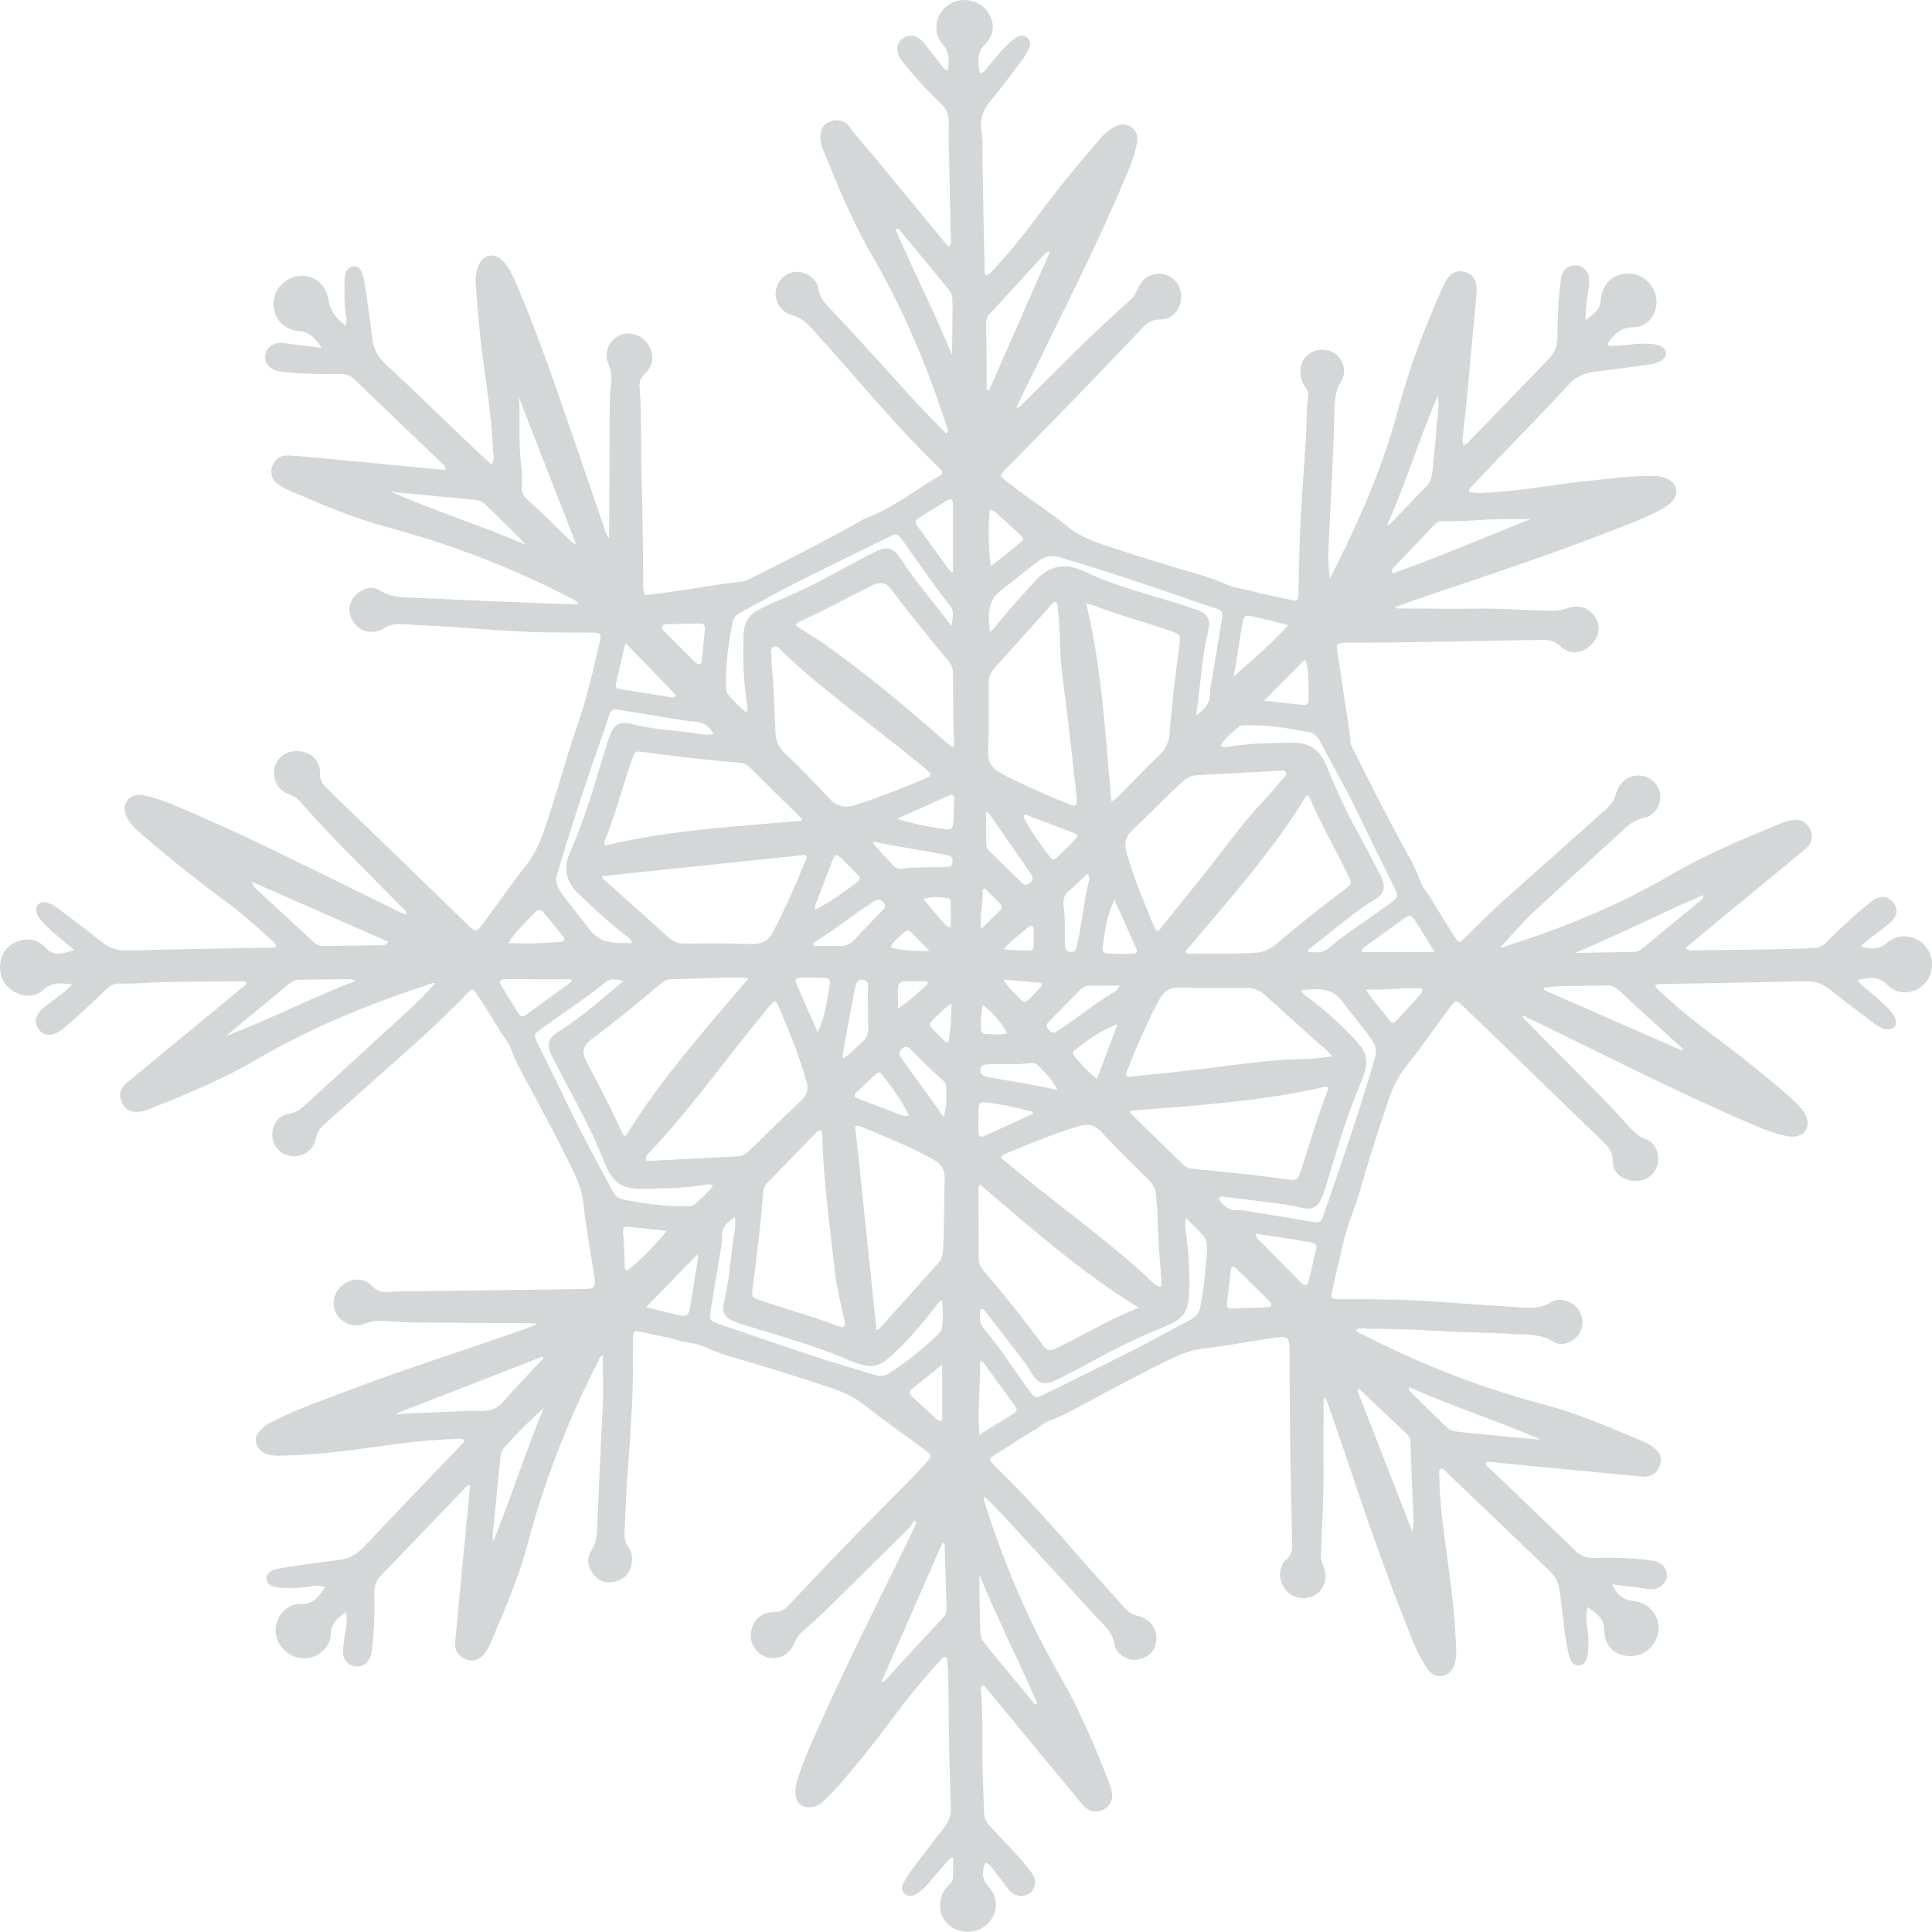 <?xml version="1.0" encoding="UTF-8"?> <svg xmlns="http://www.w3.org/2000/svg" width="50" height="50" viewBox="0 0 50 50" fill="none"><g opacity="0.2"><path d="M8.943 8.418C8.987 8.309 8.962 8.221 8.949 8.135C8.908 7.842 8.91 7.547 8.916 7.253C8.918 7.192 8.927 7.128 8.945 7.07C8.976 6.969 9.041 6.895 9.154 6.891C9.255 6.886 9.323 6.949 9.358 7.036C9.392 7.117 9.418 7.205 9.431 7.292C9.502 7.777 9.578 8.262 9.632 8.749C9.663 9.03 9.778 9.238 9.989 9.433C10.749 10.136 11.488 10.861 12.235 11.575C12.389 11.723 12.549 11.863 12.718 12.018C12.804 11.907 12.769 11.799 12.764 11.701C12.726 10.844 12.594 9.998 12.481 9.15C12.401 8.548 12.357 7.944 12.31 7.339C12.299 7.187 12.321 7.034 12.376 6.892C12.498 6.574 12.805 6.515 13.03 6.77C13.19 6.952 13.294 7.172 13.386 7.395C13.734 8.226 14.053 9.069 14.35 9.92C14.783 11.158 15.204 12.4 15.63 13.639C15.659 13.722 15.674 13.812 15.765 13.931C15.765 13.811 15.765 13.736 15.765 13.662C15.769 12.636 15.774 11.61 15.779 10.585C15.78 10.38 15.785 10.175 15.811 9.971C15.835 9.785 15.826 9.605 15.747 9.422C15.624 9.139 15.752 8.825 16.011 8.692C16.263 8.563 16.565 8.641 16.75 8.882C16.939 9.127 16.929 9.445 16.702 9.657C16.593 9.759 16.541 9.857 16.552 10.004C16.617 10.85 16.577 11.698 16.607 12.545C16.638 13.41 16.635 14.275 16.647 15.14C16.647 15.167 16.647 15.194 16.648 15.22C16.662 15.39 16.674 15.408 16.842 15.387C17.196 15.343 17.549 15.293 17.901 15.238C18.323 15.173 18.744 15.094 19.17 15.056C19.272 15.047 19.358 15.005 19.446 14.961C20.411 14.478 21.373 13.989 22.314 13.46C22.36 13.434 22.407 13.408 22.458 13.389C23.134 13.137 23.686 12.671 24.306 12.323C24.401 12.27 24.416 12.214 24.334 12.139C24.308 12.114 24.284 12.088 24.258 12.063C23.301 11.138 22.448 10.117 21.567 9.123C21.383 8.917 21.196 8.713 21.014 8.505C20.871 8.343 20.719 8.214 20.495 8.154C20.203 8.075 20.034 7.782 20.079 7.516C20.122 7.258 20.338 7.052 20.582 7.035C20.851 7.017 21.135 7.201 21.178 7.473C21.211 7.687 21.328 7.823 21.463 7.966C22.188 8.73 22.891 9.514 23.596 10.294C23.882 10.61 24.186 10.909 24.483 11.217C24.572 11.139 24.516 11.082 24.499 11.032C24.003 9.5 23.388 8.022 22.575 6.626C22.063 5.746 21.677 4.803 21.296 3.86C21.259 3.769 21.234 3.674 21.229 3.574C21.22 3.359 21.303 3.216 21.479 3.146C21.666 3.073 21.86 3.114 21.983 3.28C22.205 3.583 22.462 3.856 22.699 4.146C23.28 4.857 23.867 5.564 24.451 6.273C24.484 6.313 24.51 6.361 24.573 6.372C24.631 6.287 24.607 6.195 24.605 6.111C24.592 5.398 24.574 4.684 24.56 3.971C24.555 3.712 24.544 3.453 24.555 3.195C24.564 2.983 24.501 2.824 24.345 2.676C24.002 2.351 23.68 2.003 23.388 1.63C23.378 1.616 23.365 1.603 23.354 1.589C23.175 1.365 23.177 1.14 23.358 1.001C23.54 0.861 23.753 0.909 23.934 1.136C24.079 1.318 24.215 1.505 24.359 1.687C24.401 1.74 24.429 1.814 24.533 1.818C24.559 1.58 24.586 1.365 24.4 1.151C24.13 0.84 24.194 0.41 24.51 0.153C24.795 -0.08 25.257 -0.042 25.505 0.236C25.745 0.505 25.769 0.871 25.506 1.131C25.264 1.369 25.32 1.619 25.352 1.884C25.451 1.904 25.476 1.836 25.515 1.792C25.702 1.576 25.87 1.345 26.08 1.15C26.145 1.089 26.213 1.03 26.287 0.982C26.381 0.921 26.488 0.893 26.585 0.976C26.682 1.06 26.67 1.165 26.622 1.27C26.555 1.417 26.461 1.547 26.362 1.675C26.122 1.985 25.891 2.302 25.64 2.604C25.44 2.845 25.35 3.095 25.402 3.416C25.444 3.669 25.421 3.932 25.426 4.191C25.444 5.118 25.462 6.045 25.481 6.973C25.482 7.023 25.464 7.082 25.53 7.127C25.625 7.099 25.677 7.012 25.741 6.944C26.193 6.461 26.598 5.94 26.992 5.41C27.456 4.787 27.951 4.19 28.459 3.603C28.57 3.474 28.696 3.36 28.848 3.28C28.992 3.205 29.141 3.193 29.279 3.29C29.419 3.387 29.452 3.536 29.424 3.695C29.381 3.942 29.3 4.178 29.204 4.409C28.791 5.398 28.344 6.37 27.875 7.332C27.395 8.319 26.909 9.302 26.426 10.287C26.386 10.367 26.35 10.448 26.3 10.554C26.388 10.549 26.421 10.496 26.459 10.458C26.758 10.163 27.055 9.867 27.352 9.571C27.97 8.953 28.597 8.345 29.252 7.765C29.342 7.686 29.398 7.594 29.442 7.482C29.557 7.186 29.84 7.033 30.122 7.099C30.413 7.166 30.594 7.431 30.564 7.742C30.533 8.055 30.324 8.268 29.997 8.272C29.815 8.273 29.699 8.348 29.584 8.47C28.424 9.694 27.249 10.903 26.064 12.102C26.039 12.128 26.014 12.153 25.99 12.179C25.875 12.309 25.873 12.312 26.013 12.427C26.53 12.852 27.106 13.2 27.622 13.624C27.906 13.857 28.224 13.985 28.564 14.099C29.326 14.354 30.09 14.598 30.862 14.818C31.171 14.906 31.477 15.003 31.77 15.137C31.976 15.231 32.202 15.239 32.416 15.3C32.724 15.388 33.041 15.446 33.355 15.515C33.587 15.567 33.604 15.555 33.606 15.324C33.609 14.878 33.623 14.433 33.638 13.987C33.667 13.086 33.745 12.189 33.799 11.291C33.82 10.944 33.806 10.595 33.853 10.249C33.867 10.154 33.827 10.077 33.771 10.003C33.699 9.908 33.666 9.797 33.655 9.679C33.632 9.423 33.747 9.211 33.965 9.107C34.179 9.003 34.456 9.045 34.612 9.203C34.788 9.381 34.845 9.649 34.708 9.867C34.565 10.093 34.545 10.333 34.535 10.582C34.534 10.609 34.534 10.636 34.533 10.663C34.51 11.839 34.432 13.014 34.381 14.19C34.37 14.445 34.38 14.701 34.419 14.97C34.469 14.87 34.52 14.77 34.57 14.67C35.226 13.369 35.798 12.035 36.177 10.624C36.377 9.882 36.62 9.155 36.909 8.444C37.056 8.081 37.205 7.717 37.369 7.361C37.502 7.074 37.689 6.975 37.91 7.037C38.147 7.103 38.244 7.293 38.213 7.614C38.123 8.564 38.037 9.514 37.947 10.463C37.922 10.72 37.891 10.977 37.864 11.234C37.854 11.322 37.832 11.41 37.864 11.498C37.945 11.538 37.977 11.467 38.015 11.428C38.704 10.716 39.389 10.001 40.079 9.292C40.238 9.129 40.303 8.95 40.306 8.719C40.311 8.247 40.324 7.774 40.386 7.304C40.395 7.243 40.399 7.179 40.419 7.121C40.477 6.947 40.641 6.845 40.813 6.867C40.973 6.889 41.103 7.017 41.123 7.19C41.141 7.342 41.108 7.492 41.088 7.642C41.06 7.853 41.033 8.064 41.032 8.287C41.218 8.149 41.408 8.039 41.43 7.758C41.465 7.307 41.809 7.035 42.229 7.084C42.579 7.124 42.864 7.44 42.871 7.797C42.879 8.139 42.63 8.471 42.28 8.47C41.935 8.47 41.765 8.654 41.602 8.901C41.646 8.985 41.725 8.951 41.788 8.949C42.082 8.941 42.372 8.878 42.668 8.896C42.776 8.903 42.884 8.908 42.98 8.959C43.157 9.054 43.162 9.236 42.986 9.335C42.844 9.415 42.681 9.434 42.523 9.456C42.108 9.512 41.693 9.571 41.276 9.617C40.989 9.649 40.771 9.759 40.568 9.983C39.987 10.623 39.375 11.236 38.776 11.861C38.542 12.105 38.311 12.354 38.079 12.6C38.049 12.631 38.013 12.661 38.019 12.733C38.251 12.777 38.487 12.748 38.722 12.733C39.497 12.684 40.26 12.532 41.031 12.453C41.607 12.395 42.182 12.309 42.764 12.32C42.889 12.322 43.013 12.325 43.13 12.38C43.427 12.52 43.471 12.805 43.226 13.024C43.105 13.132 42.962 13.206 42.817 13.276C42.35 13.501 41.863 13.676 41.38 13.862C39.881 14.438 38.355 14.938 36.835 15.453C36.599 15.533 36.366 15.621 36.095 15.718C36.198 15.763 36.275 15.748 36.346 15.748C36.988 15.751 37.631 15.757 38.273 15.751C38.889 15.745 39.503 15.793 40.118 15.807C40.271 15.81 40.415 15.798 40.562 15.742C40.862 15.628 41.15 15.737 41.3 16C41.441 16.247 41.372 16.536 41.124 16.737C40.887 16.929 40.599 16.934 40.372 16.717C40.242 16.593 40.107 16.56 39.938 16.562C38.252 16.579 36.568 16.638 34.881 16.631C34.854 16.631 34.828 16.631 34.801 16.633C34.605 16.645 34.582 16.667 34.61 16.858C34.672 17.29 34.742 17.721 34.804 18.154C34.853 18.498 34.927 18.838 34.949 19.186C34.955 19.289 35.01 19.371 35.054 19.458C35.508 20.368 35.964 21.276 36.462 22.164C36.58 22.374 36.686 22.59 36.763 22.819C36.822 22.993 36.955 23.119 37.045 23.272C37.244 23.61 37.454 23.942 37.666 24.272C37.751 24.406 37.773 24.407 37.887 24.296C38.244 23.947 38.592 23.588 38.967 23.256C39.728 22.583 40.485 21.904 41.244 21.227C41.356 21.126 41.467 21.022 41.582 20.923C41.699 20.821 41.778 20.706 41.82 20.549C41.9 20.251 42.132 20.072 42.392 20.07C42.68 20.068 42.915 20.261 42.961 20.537C43.004 20.796 42.836 21.105 42.566 21.159C42.3 21.212 42.126 21.369 41.942 21.539C41.182 22.241 40.41 22.929 39.654 23.637C39.364 23.909 39.109 24.218 38.836 24.512C38.874 24.55 38.93 24.5 38.984 24.483C40.45 24.015 41.87 23.442 43.201 22.662C44.111 22.129 45.083 21.721 46.057 21.322C46.164 21.278 46.276 21.243 46.39 21.223C46.597 21.187 46.769 21.284 46.849 21.465C46.931 21.65 46.891 21.832 46.726 21.969C45.812 22.725 44.897 23.479 43.981 24.234C43.865 24.329 43.751 24.427 43.634 24.524C43.684 24.623 43.764 24.594 43.827 24.593C44.861 24.581 45.896 24.578 46.93 24.539C47.076 24.534 47.181 24.476 47.28 24.376C47.623 24.025 47.982 23.691 48.367 23.385C48.408 23.352 48.447 23.313 48.492 23.285C48.671 23.17 48.868 23.197 48.996 23.351C49.117 23.497 49.114 23.685 48.964 23.833C48.837 23.956 48.688 24.058 48.547 24.168C48.422 24.266 48.285 24.35 48.157 24.499C48.411 24.562 48.619 24.579 48.821 24.411C49.081 24.194 49.371 24.172 49.666 24.346C50.009 24.548 50.107 25.049 49.87 25.38C49.63 25.715 49.154 25.795 48.865 25.504C48.67 25.307 48.478 25.283 48.24 25.333C48.197 25.343 48.153 25.346 48.086 25.356C48.134 25.481 48.235 25.538 48.318 25.605C48.513 25.762 48.699 25.928 48.873 26.108C48.941 26.179 49.009 26.25 49.046 26.344C49.12 26.528 49.008 26.67 48.811 26.639C48.684 26.619 48.581 26.544 48.481 26.469C48.104 26.185 47.724 25.903 47.355 25.607C47.164 25.453 46.963 25.388 46.716 25.395C45.477 25.426 44.237 25.444 42.998 25.467C42.947 25.468 42.891 25.451 42.837 25.507C42.881 25.614 42.983 25.673 43.064 25.749C43.819 26.462 44.689 27.029 45.486 27.69C45.822 27.969 46.168 28.237 46.48 28.544C46.582 28.644 46.681 28.747 46.74 28.881C46.863 29.164 46.706 29.412 46.398 29.418C46.319 29.42 46.239 29.402 46.161 29.384C45.846 29.313 45.551 29.185 45.256 29.058C43.369 28.25 41.544 27.311 39.698 26.416C39.61 26.373 39.521 26.332 39.399 26.274C39.429 26.372 39.487 26.41 39.531 26.456C40.183 27.116 40.838 27.773 41.488 28.435C41.694 28.645 41.891 28.864 42.09 29.081C42.24 29.244 42.378 29.404 42.605 29.486C42.849 29.574 42.966 29.895 42.898 30.139C42.821 30.417 42.593 30.576 42.294 30.561C41.998 30.546 41.74 30.355 41.742 30.082C41.745 29.814 41.614 29.666 41.44 29.5C40.557 28.655 39.686 27.799 38.809 26.948C38.508 26.655 38.204 26.367 37.902 26.076C37.682 25.865 37.679 25.862 37.502 26.1C37.124 26.608 36.764 27.13 36.37 27.625C36.148 27.905 36.019 28.214 35.908 28.546C35.654 29.307 35.408 30.071 35.189 30.843C35.101 31.152 34.976 31.45 34.878 31.754C34.756 32.134 34.681 32.53 34.587 32.919C34.544 33.101 34.506 33.285 34.462 33.467C34.438 33.57 34.473 33.622 34.58 33.622C34.624 33.622 34.669 33.624 34.714 33.623C35.535 33.62 36.355 33.629 37.174 33.687C37.885 33.739 38.596 33.786 39.308 33.831C39.591 33.848 39.871 33.878 40.134 33.703C40.277 33.608 40.461 33.627 40.624 33.702C40.892 33.825 41.024 34.151 40.917 34.424C40.814 34.688 40.454 34.881 40.211 34.729C39.856 34.505 39.475 34.547 39.102 34.522C38.453 34.478 37.8 34.485 37.151 34.441C36.554 34.402 35.957 34.393 35.359 34.388C35.273 34.387 35.184 34.365 35.097 34.413C35.124 34.496 35.204 34.503 35.262 34.534C36.773 35.315 38.35 35.923 39.996 36.359C40.877 36.592 41.709 36.968 42.55 37.315C42.648 37.355 42.74 37.416 42.823 37.482C42.979 37.606 43.021 37.763 42.955 37.933C42.888 38.108 42.763 38.21 42.572 38.216C42.501 38.218 42.43 38.208 42.359 38.201C41.099 38.08 39.839 37.959 38.579 37.838C38.537 37.834 38.491 37.822 38.451 37.861C38.454 37.942 38.525 37.976 38.574 38.023C39.3 38.721 40.032 39.414 40.754 40.118C40.899 40.26 41.046 40.324 41.25 40.319C41.713 40.309 42.178 40.31 42.639 40.374C42.709 40.383 42.782 40.385 42.849 40.406C43.045 40.465 43.16 40.629 43.137 40.803C43.112 40.985 42.94 41.133 42.736 41.127C42.594 41.123 42.453 41.094 42.311 41.077C42.117 41.053 41.923 41.029 41.723 41.005C41.842 41.276 42.006 41.402 42.264 41.43C42.671 41.473 42.96 41.811 42.921 42.196C42.879 42.605 42.53 42.895 42.123 42.858C41.769 42.826 41.517 42.574 41.52 42.196C41.523 41.878 41.316 41.756 41.086 41.592C41.031 41.788 41.059 41.955 41.082 42.118C41.111 42.332 41.118 42.545 41.1 42.759C41.082 42.972 40.99 43.096 40.864 43.105C40.736 43.114 40.641 43.014 40.592 42.791C40.495 42.355 40.458 41.909 40.402 41.468C40.326 40.875 40.334 40.874 39.901 40.46C39.089 39.684 38.278 38.906 37.465 38.129C37.415 38.081 37.375 38.018 37.294 37.999C37.221 38.06 37.251 38.145 37.251 38.22C37.256 38.89 37.353 39.552 37.443 40.215C37.552 41.018 37.655 41.823 37.684 42.635C37.689 42.76 37.693 42.885 37.662 43.008C37.616 43.195 37.517 43.344 37.319 43.377C37.141 43.407 37.013 43.296 36.92 43.158C36.78 42.95 36.668 42.727 36.574 42.495C35.908 40.857 35.332 39.188 34.774 37.512C34.635 37.098 34.488 36.686 34.344 36.274C34.331 36.234 34.312 36.196 34.255 36.162C34.255 36.247 34.255 36.331 34.255 36.416C34.254 36.898 34.248 37.38 34.253 37.862C34.262 38.656 34.215 39.448 34.185 40.242C34.181 40.366 34.225 40.465 34.265 40.574C34.359 40.827 34.281 41.1 34.081 41.246C33.87 41.399 33.582 41.4 33.381 41.248C33.155 41.076 33.066 40.779 33.171 40.532C33.195 40.476 33.225 40.411 33.272 40.377C33.43 40.261 33.446 40.106 33.441 39.927C33.395 38.295 33.377 36.663 33.374 35.031C33.373 34.575 33.358 34.564 32.9 34.632C32.318 34.72 31.739 34.831 31.155 34.898C30.818 34.936 30.526 35.059 30.228 35.203C29.409 35.602 28.612 36.039 27.81 36.468C27.605 36.578 27.398 36.684 27.179 36.761C27.007 36.822 26.876 36.948 26.723 37.038C26.386 37.239 26.056 37.452 25.726 37.664C25.591 37.751 25.592 37.768 25.694 37.886C25.7 37.893 25.706 37.899 25.713 37.905C26.508 38.676 27.243 39.502 27.969 40.337C28.338 40.761 28.718 41.174 29.089 41.597C29.187 41.708 29.293 41.782 29.442 41.818C29.733 41.887 29.909 42.095 29.926 42.353C29.944 42.63 29.803 42.843 29.544 42.929C29.3 43.01 29.035 42.913 28.892 42.689C28.878 42.666 28.858 42.643 28.855 42.619C28.816 42.227 28.511 42.008 28.277 41.748C27.488 40.875 26.688 40.01 25.891 39.145C25.761 39.003 25.621 38.871 25.479 38.729C25.441 38.802 25.471 38.842 25.483 38.882C25.979 40.462 26.622 41.977 27.454 43.412C27.955 44.278 28.338 45.203 28.704 46.133C28.734 46.207 28.757 46.285 28.773 46.363C28.814 46.571 28.73 46.749 28.556 46.835C28.371 46.926 28.169 46.885 28.027 46.716C27.724 46.354 27.422 45.99 27.121 45.626C26.599 44.993 26.079 44.358 25.556 43.726C25.519 43.681 25.491 43.615 25.415 43.623C25.374 43.658 25.382 43.706 25.386 43.748C25.446 44.433 25.413 45.121 25.43 45.807C25.438 46.172 25.459 46.538 25.466 46.903C25.469 47.047 25.52 47.155 25.617 47.26C25.949 47.621 26.303 47.962 26.607 48.349C26.656 48.411 26.709 48.474 26.745 48.544C26.825 48.701 26.789 48.874 26.666 48.983C26.552 49.083 26.386 49.096 26.241 49.019C26.16 48.976 26.102 48.908 26.049 48.836C25.937 48.686 25.826 48.534 25.711 48.387C25.658 48.319 25.617 48.234 25.5 48.211C25.417 48.429 25.396 48.619 25.578 48.817C25.849 49.109 25.832 49.512 25.567 49.784C25.31 50.046 24.852 50.066 24.563 49.825C24.299 49.605 24.253 49.208 24.452 48.902C24.518 48.798 24.655 48.74 24.663 48.602C24.672 48.433 24.665 48.264 24.665 48.075C24.546 48.099 24.508 48.185 24.454 48.245C24.306 48.412 24.164 48.584 24.02 48.754C23.933 48.857 23.83 48.943 23.716 49.014C23.619 49.076 23.515 49.096 23.419 49.014C23.32 48.93 23.33 48.822 23.385 48.722C23.449 48.605 23.521 48.492 23.601 48.385C23.874 48.021 24.148 47.658 24.431 47.302C24.56 47.139 24.619 46.969 24.609 46.76C24.558 45.619 24.556 44.477 24.54 43.336C24.538 43.186 24.516 43.036 24.504 42.893C24.405 42.853 24.378 42.925 24.34 42.966C23.881 43.465 23.454 43.991 23.051 44.537C22.632 45.104 22.188 45.651 21.728 46.185C21.6 46.333 21.459 46.47 21.319 46.608C21.228 46.697 21.119 46.758 20.988 46.769C20.759 46.79 20.611 46.67 20.587 46.44C20.572 46.285 20.613 46.139 20.659 45.994C20.835 45.449 21.081 44.933 21.314 44.413C22.031 42.808 22.836 41.245 23.601 39.663C23.643 39.578 23.68 39.491 23.718 39.405C23.699 39.388 23.679 39.372 23.659 39.356C23.606 39.427 23.562 39.507 23.5 39.569C22.811 40.254 22.12 40.939 21.426 41.62C21.215 41.826 20.996 42.022 20.776 42.217C20.68 42.302 20.609 42.393 20.561 42.515C20.436 42.828 20.152 42.973 19.854 42.891C19.591 42.819 19.407 42.554 19.433 42.282C19.464 41.945 19.687 41.726 20.031 41.72C20.177 41.718 20.283 41.678 20.383 41.571C21.264 40.636 22.151 39.708 23.059 38.799C23.374 38.483 23.693 38.172 23.986 37.834C24.12 37.68 24.124 37.663 23.962 37.542C23.44 37.153 22.902 36.784 22.393 36.378C22.114 36.156 21.811 36.019 21.479 35.909C20.682 35.647 19.885 35.389 19.078 35.16C18.795 35.08 18.514 34.991 18.247 34.863C18.035 34.761 17.798 34.758 17.575 34.694C17.259 34.603 16.933 34.544 16.611 34.473C16.398 34.426 16.387 34.435 16.384 34.662C16.382 34.912 16.384 35.162 16.382 35.411C16.378 36.339 16.303 37.263 16.238 38.188C16.202 38.686 16.189 39.186 16.163 39.684C16.156 39.813 16.182 39.926 16.258 40.036C16.347 40.165 16.375 40.316 16.347 40.471C16.305 40.702 16.171 40.861 15.944 40.926C15.72 40.99 15.518 40.939 15.367 40.752C15.212 40.56 15.166 40.328 15.302 40.129C15.446 39.919 15.447 39.701 15.457 39.47C15.503 38.482 15.537 37.493 15.595 36.505C15.623 36.035 15.6 35.561 15.6 35.071C15.515 35.112 15.502 35.196 15.469 35.259C14.691 36.762 14.09 38.332 13.653 39.968C13.413 40.866 13.039 41.718 12.674 42.571C12.636 42.66 12.581 42.745 12.519 42.82C12.391 42.975 12.217 43.012 12.038 42.935C11.86 42.859 11.759 42.704 11.777 42.51C11.851 41.712 11.93 40.913 12.006 40.114C12.06 39.557 12.113 38.999 12.167 38.442C12.088 38.42 12.064 38.48 12.03 38.515C11.314 39.261 10.601 40.011 9.88 40.752C9.744 40.891 9.683 41.032 9.688 41.225C9.701 41.698 9.685 42.171 9.632 42.641C9.625 42.703 9.621 42.767 9.604 42.826C9.545 43.033 9.38 43.15 9.189 43.126C9 43.103 8.864 42.944 8.875 42.725C8.885 42.539 8.922 42.354 8.948 42.169C8.968 42.03 8.992 41.891 8.955 41.721C8.737 41.873 8.568 42.008 8.561 42.292C8.554 42.583 8.311 42.835 8.038 42.898C7.734 42.967 7.422 42.838 7.247 42.573C7.085 42.325 7.096 42.007 7.272 41.769C7.4 41.599 7.581 41.504 7.78 41.513C8.106 41.527 8.247 41.317 8.417 41.079C8.269 41.015 8.137 41.044 8.01 41.063C7.762 41.101 7.512 41.102 7.263 41.092C7.029 41.082 6.897 40.991 6.896 40.855C6.894 40.731 6.998 40.628 7.221 40.592C7.722 40.51 8.225 40.438 8.729 40.377C8.997 40.345 9.211 40.253 9.403 40.049C10.232 39.164 11.077 38.293 11.915 37.417C11.951 37.379 11.998 37.347 12.013 37.278C11.955 37.208 11.87 37.237 11.798 37.24C11.147 37.262 10.501 37.333 9.856 37.425C9.018 37.545 8.178 37.654 7.329 37.672C7.204 37.675 7.078 37.681 6.956 37.647C6.802 37.603 6.678 37.517 6.632 37.357C6.583 37.187 6.677 37.067 6.794 36.96C6.895 36.87 7.014 36.809 7.134 36.749C7.734 36.45 8.368 36.233 8.993 35.994C10.56 35.396 12.164 34.902 13.742 34.338C13.792 34.321 13.842 34.303 13.895 34.253C13.834 34.249 13.772 34.243 13.711 34.243C12.738 34.238 11.766 34.236 10.794 34.227C10.5 34.224 10.206 34.203 9.912 34.186C9.75 34.177 9.596 34.194 9.442 34.254C9.229 34.338 9.019 34.313 8.838 34.161C8.59 33.953 8.564 33.598 8.775 33.347C8.994 33.087 9.376 33.026 9.605 33.261C9.773 33.433 9.938 33.468 10.151 33.43C10.22 33.417 10.294 33.425 10.365 33.424C11.925 33.403 13.486 33.382 15.047 33.361C15.41 33.356 15.428 33.336 15.372 32.976C15.277 32.359 15.159 31.744 15.095 31.124C15.064 30.819 14.958 30.562 14.829 30.296C14.424 29.461 13.986 28.644 13.542 27.829C13.422 27.61 13.311 27.386 13.228 27.15C13.16 26.953 13.007 26.808 12.906 26.628C12.737 26.325 12.54 26.037 12.351 25.745C12.238 25.57 12.23 25.57 12.079 25.724C11.61 26.201 11.13 26.666 10.629 27.11C9.889 27.767 9.151 28.428 8.409 29.083C8.292 29.186 8.211 29.289 8.179 29.454C8.112 29.791 7.784 29.987 7.475 29.907C7.211 29.839 7.044 29.627 7.046 29.363C7.048 29.099 7.213 28.862 7.476 28.825C7.673 28.798 7.795 28.692 7.927 28.57C8.847 27.726 9.772 26.887 10.69 26.04C10.89 25.855 11.071 25.648 11.261 25.45C11.203 25.423 11.155 25.46 11.107 25.475C9.551 25.982 8.045 26.598 6.627 27.427C5.748 27.942 4.805 28.327 3.86 28.705C3.786 28.734 3.707 28.757 3.629 28.769C3.401 28.806 3.234 28.716 3.149 28.52C3.067 28.329 3.107 28.169 3.285 28.021C3.716 27.661 4.151 27.305 4.585 26.948C5.142 26.488 5.701 26.029 6.257 25.569C6.302 25.531 6.365 25.504 6.375 25.425C6.295 25.372 6.205 25.399 6.12 25.399C5.496 25.402 4.871 25.402 4.247 25.417C3.864 25.427 3.481 25.463 3.098 25.454C2.952 25.45 2.846 25.511 2.744 25.609C2.384 25.955 2.023 26.3 1.637 26.618C1.387 26.824 1.159 26.838 1.005 26.644C0.86 26.462 0.918 26.244 1.161 26.051C1.389 25.87 1.638 25.715 1.873 25.478C1.588 25.443 1.361 25.408 1.143 25.604C0.926 25.8 0.656 25.818 0.393 25.678C0.124 25.536 -0.013 25.298 0.001 24.999C0.014 24.712 0.157 24.488 0.431 24.373C0.708 24.257 0.973 24.308 1.171 24.52C1.402 24.765 1.643 24.68 1.916 24.584C1.782 24.471 1.65 24.355 1.513 24.246C1.367 24.128 1.232 23.999 1.103 23.863C1.042 23.797 0.984 23.728 0.954 23.643C0.889 23.458 1.012 23.315 1.205 23.358C1.338 23.387 1.448 23.468 1.554 23.549C1.917 23.824 2.283 24.095 2.637 24.38C2.835 24.54 3.044 24.606 3.3 24.599C4.522 24.567 5.744 24.549 6.965 24.525C7.024 24.524 7.091 24.548 7.141 24.488C7.129 24.389 7.043 24.344 6.98 24.287C6.61 23.952 6.238 23.619 5.835 23.323C5.079 22.768 4.349 22.183 3.641 21.569C3.519 21.463 3.403 21.352 3.317 21.215C3.22 21.062 3.174 20.901 3.282 20.738C3.39 20.576 3.555 20.55 3.733 20.586C3.97 20.635 4.199 20.71 4.422 20.802C5.27 21.154 6.107 21.535 6.934 21.934C8.035 22.463 9.129 23.008 10.227 23.545C10.314 23.588 10.396 23.645 10.511 23.659C10.534 23.581 10.47 23.548 10.432 23.509C10.112 23.185 9.791 22.863 9.47 22.541C8.884 21.954 8.305 21.359 7.759 20.735C7.679 20.643 7.582 20.591 7.472 20.55C7.262 20.472 7.134 20.321 7.101 20.099C7.049 19.754 7.269 19.473 7.608 19.442C7.984 19.409 8.291 19.643 8.28 19.996C8.274 20.183 8.346 20.292 8.466 20.409C9.653 21.555 10.837 22.704 12.022 23.853C12.054 23.884 12.086 23.916 12.118 23.946C12.312 24.128 12.329 24.131 12.487 23.92C12.86 23.419 13.214 22.904 13.601 22.414C13.827 22.129 13.968 21.819 14.086 21.478C14.392 20.601 14.62 19.7 14.925 18.825C15.176 18.107 15.348 17.372 15.515 16.633C15.57 16.392 15.555 16.375 15.302 16.372C14.928 16.368 14.553 16.37 14.178 16.366C13.304 16.356 12.434 16.272 11.562 16.217C11.161 16.192 10.76 16.175 10.36 16.152C10.213 16.143 10.087 16.171 9.956 16.252C9.649 16.44 9.308 16.358 9.135 16.08C9 15.862 9.014 15.623 9.173 15.434C9.335 15.243 9.616 15.146 9.824 15.277C10.15 15.485 10.506 15.458 10.856 15.475C12.076 15.534 13.296 15.581 14.517 15.631C14.658 15.637 14.798 15.632 14.972 15.632C14.902 15.523 14.812 15.504 14.74 15.465C13.223 14.674 11.634 14.075 9.981 13.632C9.109 13.398 8.282 13.035 7.454 12.679C7.357 12.637 7.261 12.584 7.178 12.518C7.03 12.402 6.987 12.227 7.046 12.062C7.108 11.89 7.239 11.783 7.432 11.789C7.699 11.797 7.966 11.823 8.232 11.848C9.066 11.926 9.899 12.009 10.733 12.089C10.997 12.114 11.26 12.138 11.531 12.163C11.53 12.043 11.451 12.002 11.397 11.951C10.657 11.241 9.914 10.534 9.176 9.821C9.063 9.711 8.941 9.677 8.791 9.678C8.3 9.68 7.81 9.683 7.322 9.621C7.223 9.609 7.126 9.6 7.041 9.545C6.92 9.467 6.847 9.359 6.864 9.21C6.881 9.055 6.964 8.947 7.116 8.896C7.203 8.867 7.29 8.869 7.38 8.882C7.677 8.922 7.976 8.958 8.322 9.001C8.161 8.752 8.017 8.593 7.742 8.569C7.193 8.522 6.981 8.017 7.119 7.627C7.226 7.322 7.55 7.11 7.871 7.138C8.193 7.166 8.446 7.409 8.496 7.739C8.538 8.015 8.686 8.243 8.94 8.423L8.943 8.418ZM34.482 27.342C34.33 27.152 34.173 27.047 34.036 26.922C33.614 26.539 33.188 26.16 32.767 25.776C32.616 25.639 32.457 25.562 32.242 25.566C31.672 25.577 31.101 25.574 30.532 25.557C30.286 25.55 30.125 25.641 30.012 25.851C29.691 26.448 29.424 27.069 29.172 27.698C29.112 27.847 29.135 27.877 29.288 27.861C29.916 27.796 30.545 27.732 31.172 27.657C32.029 27.556 32.882 27.413 33.749 27.41C33.977 27.409 34.205 27.369 34.482 27.342ZM19.962 17.082C20.026 17.709 20.042 18.342 20.071 18.974C20.08 19.176 20.145 19.328 20.288 19.468C20.682 19.856 21.08 20.242 21.449 20.652C21.663 20.891 21.881 20.918 22.164 20.826C22.724 20.643 23.272 20.43 23.815 20.204C24.158 20.061 24.157 20.065 23.882 19.837C22.696 18.85 21.423 17.972 20.298 16.911C20.218 16.836 20.125 16.689 20.022 16.736C19.893 16.795 19.994 16.962 19.962 17.082V17.082ZM15.582 22.675C15.589 22.758 15.654 22.784 15.699 22.824C16.229 23.301 16.764 23.773 17.291 24.254C17.418 24.371 17.551 24.421 17.723 24.42C18.302 24.415 18.883 24.41 19.462 24.432C19.748 24.443 19.903 24.323 20.026 24.084C20.326 23.505 20.588 22.909 20.832 22.306C20.853 22.254 20.906 22.199 20.844 22.125C19.099 22.307 17.348 22.491 15.582 22.675V22.675ZM29.933 24.093C30.02 24.083 30.042 24.016 30.08 23.97C30.41 23.561 30.739 23.151 31.068 22.741C31.61 22.068 32.107 21.359 32.698 20.726C32.868 20.544 33.031 20.354 33.192 20.164C33.235 20.113 33.32 20.064 33.275 19.986C33.234 19.915 33.145 19.946 33.077 19.95C32.375 19.985 31.672 20.025 30.97 20.062C30.819 20.07 30.703 20.138 30.593 20.239C30.157 20.635 29.758 21.068 29.324 21.463C29.121 21.648 29.086 21.841 29.159 22.085C29.304 22.573 29.478 23.05 29.68 23.516C29.764 23.709 29.82 23.917 29.933 24.094L29.933 24.093ZM22.685 34.414C22.725 34.422 22.751 34.396 22.774 34.37C23.279 33.807 23.785 33.243 24.29 32.679C24.379 32.58 24.399 32.462 24.406 32.333C24.441 31.728 24.427 31.122 24.446 30.517C24.455 30.268 24.359 30.119 24.149 30.003C23.554 29.676 22.926 29.423 22.301 29.163C22.254 29.143 22.205 29.111 22.134 29.158C22.317 30.904 22.501 32.659 22.684 34.415L22.685 34.414ZM16.72 30.035C16.781 30.037 16.825 30.043 16.869 30.04C17.607 30.003 18.345 29.962 19.082 29.927C19.229 29.92 19.33 29.843 19.428 29.747C19.855 29.331 20.277 28.908 20.714 28.503C20.889 28.341 20.941 28.174 20.862 27.956C20.835 27.881 20.816 27.803 20.792 27.726C20.626 27.179 20.404 26.654 20.186 26.128C20.073 25.857 20.063 25.858 19.872 26.087C18.848 27.32 17.927 28.637 16.825 29.806C16.773 29.86 16.704 29.915 16.72 30.034V30.035ZM30.053 33.292C30.053 33.21 30.058 33.139 30.052 33.069C30.005 32.5 29.964 31.931 29.954 31.361C29.952 31.227 29.926 31.095 29.924 30.961C29.921 30.789 29.851 30.66 29.729 30.54C29.317 30.132 28.902 29.726 28.509 29.3C28.33 29.107 28.152 29.073 27.915 29.145C27.265 29.342 26.64 29.603 26.014 29.862C25.974 29.878 25.929 29.892 25.91 29.966C27.199 31.07 28.616 32.038 29.861 33.213C29.904 33.253 29.95 33.302 30.053 33.292ZM27.316 15.573C27.226 15.602 27.18 15.683 27.123 15.747C26.669 16.25 26.221 16.759 25.764 17.258C25.641 17.392 25.584 17.53 25.585 17.713C25.59 18.284 25.598 18.855 25.572 19.425C25.559 19.733 25.688 19.903 25.944 20.035C26.491 20.318 27.055 20.564 27.625 20.797C27.657 20.81 27.691 20.823 27.724 20.836C27.836 20.878 27.871 20.823 27.869 20.721C27.869 20.695 27.867 20.668 27.865 20.641C27.787 19.951 27.712 19.259 27.631 18.569C27.555 17.923 27.443 17.281 27.433 16.628C27.429 16.352 27.403 16.077 27.383 15.801C27.378 15.723 27.386 15.639 27.316 15.573H27.316ZM29.469 33.84C27.949 32.91 26.67 31.767 25.356 30.648C25.339 30.694 25.323 30.717 25.323 30.74C25.324 31.354 25.328 31.969 25.33 32.583C25.33 32.696 25.373 32.788 25.446 32.873C25.99 33.509 26.512 34.163 27.01 34.836C27.094 34.95 27.177 34.971 27.304 34.909C28.008 34.567 28.681 34.164 29.468 33.84H29.469ZM15.643 21.887C17.322 21.479 19.035 21.392 20.754 21.24C20.732 21.194 20.727 21.166 20.71 21.149C20.273 20.716 19.835 20.284 19.398 19.852C19.325 19.78 19.239 19.744 19.136 19.736C18.318 19.677 17.504 19.581 16.692 19.468C16.433 19.432 16.431 19.436 16.348 19.678C16.106 20.377 15.921 21.095 15.645 21.783C15.636 21.805 15.644 21.833 15.644 21.887H15.643ZM33.819 20.573C32.925 22.054 31.768 23.321 30.678 24.627C30.712 24.687 30.75 24.684 30.784 24.684C31.336 24.677 31.888 24.689 32.439 24.661C32.677 24.65 32.861 24.575 33.039 24.423C33.602 23.945 34.18 23.484 34.771 23.041C34.994 22.874 34.995 22.872 34.877 22.631C34.554 21.967 34.189 21.323 33.893 20.645C33.884 20.623 33.858 20.61 33.819 20.573V20.573ZM16.198 29.396C17.096 27.935 18.241 26.651 19.372 25.321C19.299 25.312 19.265 25.305 19.23 25.303C18.616 25.284 18.003 25.342 17.388 25.34C17.263 25.34 17.17 25.398 17.079 25.475C16.495 25.971 15.9 26.453 15.288 26.912C15.1 27.053 15.056 27.226 15.156 27.431C15.172 27.463 15.188 27.495 15.205 27.526C15.511 28.11 15.825 28.689 16.088 29.294C16.106 29.332 16.117 29.38 16.199 29.396H16.198ZM29.254 28.745C29.241 28.812 29.281 28.839 29.312 28.868C29.746 29.291 30.182 29.711 30.614 30.135C30.704 30.224 30.808 30.245 30.928 30.255C31.398 30.298 31.867 30.346 32.336 30.398C32.69 30.438 33.043 30.481 33.396 30.533C33.526 30.552 33.601 30.513 33.637 30.388C33.652 30.337 33.673 30.288 33.689 30.237C33.901 29.566 34.103 28.892 34.355 28.234C34.368 28.201 34.38 28.167 34.329 28.116C32.67 28.506 30.959 28.611 29.254 28.745ZM21.238 29.259C21.193 29.249 21.165 29.27 21.139 29.295C20.711 29.735 20.283 30.176 19.854 30.616C19.788 30.683 19.761 30.762 19.754 30.855C19.684 31.68 19.589 32.502 19.481 33.322C19.448 33.574 19.451 33.575 19.697 33.659C20.354 33.885 21.027 34.059 21.674 34.315C21.706 34.328 21.741 34.338 21.776 34.344C21.831 34.353 21.864 34.32 21.864 34.27C21.862 34.209 21.848 34.147 21.835 34.087C21.744 33.687 21.651 33.288 21.604 32.881C21.474 31.741 21.32 30.603 21.28 29.455C21.278 29.387 21.3 29.31 21.238 29.259V29.259ZM28.111 15.62C28.522 17.325 28.606 19.029 28.761 20.733C28.887 20.693 28.937 20.615 28.999 20.553C29.332 20.218 29.655 19.872 29.999 19.547C30.181 19.375 30.26 19.181 30.276 18.937C30.325 18.198 30.423 17.465 30.518 16.731C30.558 16.427 30.56 16.419 30.281 16.324C29.614 16.096 28.933 15.914 28.276 15.658C28.244 15.646 28.208 15.642 28.111 15.62V15.62ZM20.584 16.166C20.811 16.355 21.054 16.469 21.271 16.622C22.329 17.368 23.324 18.194 24.298 19.045C24.416 19.148 24.526 19.261 24.667 19.341C24.684 19.299 24.698 19.283 24.697 19.268C24.654 18.654 24.673 18.038 24.665 17.423C24.663 17.289 24.614 17.187 24.53 17.086C24.027 16.483 23.532 15.874 23.06 15.247C22.936 15.082 22.778 15.047 22.585 15.143C21.945 15.459 21.322 15.806 20.669 16.097C20.647 16.107 20.629 16.129 20.584 16.166ZM16.139 25.386C15.966 25.345 15.801 25.309 15.653 25.431C15.13 25.862 14.557 26.224 14.011 26.626C13.803 26.78 13.805 26.781 13.921 27.016C14.191 27.568 14.466 28.118 14.732 28.673C15.078 29.397 15.468 30.097 15.844 30.805C15.906 30.921 15.981 31.013 16.116 31.04C16.668 31.149 17.221 31.234 17.787 31.216C17.858 31.214 17.932 31.214 17.989 31.162C18.15 31.013 18.314 30.868 18.452 30.693C18.367 30.628 18.295 30.654 18.229 30.665C17.673 30.757 17.112 30.758 16.55 30.765C16.127 30.771 15.859 30.583 15.698 30.21C15.677 30.161 15.652 30.113 15.633 30.063C15.462 29.612 15.247 29.181 15.027 28.754C14.786 28.287 14.533 27.825 14.295 27.357C14.123 27.019 14.177 26.869 14.492 26.672C15.082 26.302 15.595 25.832 16.139 25.385L16.139 25.386ZM24.622 16.2C24.691 15.815 24.681 15.785 24.488 15.549C24.381 15.418 24.281 15.281 24.182 15.143C23.912 14.766 23.646 14.387 23.375 14.01C23.216 13.789 23.214 13.793 22.966 13.915C22.166 14.31 21.363 14.697 20.567 15.099C20.098 15.336 19.64 15.595 19.177 15.844C19.072 15.901 18.986 15.974 18.961 16.101C18.855 16.645 18.773 17.191 18.788 17.746C18.789 17.826 18.787 17.911 18.844 17.975C18.99 18.138 19.137 18.3 19.31 18.436C19.361 18.373 19.349 18.328 19.342 18.285C19.242 17.667 19.218 17.046 19.242 16.42C19.254 16.119 19.381 15.91 19.639 15.775C19.797 15.693 19.959 15.617 20.124 15.549C20.635 15.337 21.131 15.094 21.617 14.828C21.953 14.644 22.29 14.461 22.632 14.288C22.969 14.118 23.125 14.168 23.325 14.479C23.705 15.073 24.177 15.598 24.623 16.2L24.622 16.2ZM30.69 31.517C30.661 31.683 30.674 31.78 30.688 31.876C30.757 32.335 30.786 32.796 30.78 33.261C30.771 33.976 30.685 34.114 30.026 34.382C29.389 34.641 28.778 34.95 28.175 35.279C27.886 35.438 27.595 35.592 27.297 35.732C27.021 35.862 26.849 35.795 26.694 35.533C26.631 35.426 26.565 35.32 26.489 35.221C26.165 34.796 25.837 34.374 25.509 33.953C25.48 33.914 25.457 33.853 25.373 33.893C25.36 34.054 25.325 34.221 25.45 34.368C25.885 34.878 26.235 35.449 26.634 35.985C26.789 36.194 26.798 36.197 27.022 36.087C27.78 35.711 28.541 35.341 29.296 34.958C29.804 34.701 30.302 34.422 30.806 34.157C30.942 34.086 31.032 33.99 31.06 33.837C31.152 33.355 31.208 32.869 31.236 32.38C31.244 32.238 31.236 32.087 31.136 31.974C31.007 31.829 30.866 31.696 30.691 31.518L30.69 31.517ZM33.848 24.586L33.872 24.641C34.035 24.635 34.204 24.684 34.353 24.561C34.867 24.133 35.434 23.777 35.973 23.381C36.196 23.217 36.199 23.201 36.072 22.943C35.741 22.272 35.408 21.602 35.084 20.928C34.797 20.333 34.462 19.766 34.16 19.18C34.1 19.062 34.017 18.977 33.883 18.951C33.35 18.844 32.813 18.759 32.267 18.769C32.196 18.771 32.117 18.762 32.06 18.808C31.882 18.95 31.714 19.103 31.582 19.295C31.671 19.36 31.753 19.334 31.827 19.321C32.356 19.23 32.891 19.235 33.425 19.221C33.885 19.208 34.167 19.41 34.329 19.821C34.349 19.87 34.369 19.92 34.39 19.969C34.598 20.452 34.807 20.934 35.06 21.395C35.292 21.817 35.517 22.243 35.733 22.672C35.871 22.947 35.83 23.126 35.591 23.27C35.153 23.533 34.769 23.866 34.368 24.176C34.194 24.311 34.022 24.45 33.848 24.586H33.848ZM33.669 25.63C33.729 25.744 33.82 25.787 33.895 25.844C34.348 26.192 34.77 26.573 35.153 26.999C35.343 27.211 35.408 27.438 35.327 27.712C35.266 27.918 35.181 28.114 35.1 28.312C34.783 29.089 34.564 29.898 34.314 30.698C34.275 30.825 34.233 30.954 34.173 31.072C34.084 31.247 33.943 31.307 33.75 31.272C33.619 31.247 33.49 31.206 33.358 31.188C32.82 31.114 32.281 31.046 31.742 30.98C31.677 30.972 31.602 30.939 31.535 31.015C31.655 31.203 31.8 31.337 32.047 31.322C32.152 31.315 32.26 31.337 32.365 31.355C32.892 31.44 33.42 31.529 33.947 31.616C34.163 31.652 34.184 31.64 34.258 31.432C34.324 31.247 34.385 31.061 34.449 30.875C34.852 29.723 35.236 28.564 35.58 27.393C35.633 27.213 35.609 27.067 35.506 26.916C35.276 26.575 34.997 26.273 34.758 25.94C34.474 25.543 34.092 25.579 33.669 25.63H33.669ZM19.017 31.494C18.816 31.635 18.668 31.77 18.685 32.02C18.692 32.125 18.669 32.233 18.652 32.338C18.568 32.857 18.482 33.375 18.396 33.894C18.352 34.163 18.361 34.18 18.606 34.264C19.433 34.545 20.257 34.833 21.086 35.106C21.593 35.274 22.108 35.42 22.619 35.576C22.752 35.616 22.879 35.627 23.003 35.545C23.445 35.258 23.86 34.936 24.238 34.569C24.302 34.508 24.374 34.443 24.383 34.35C24.405 34.123 24.413 33.895 24.376 33.647C24.266 33.708 24.223 33.798 24.166 33.872C23.797 34.342 23.414 34.799 22.953 35.185C22.765 35.342 22.563 35.389 22.331 35.326C22.228 35.298 22.124 35.271 22.026 35.228C21.177 34.85 20.283 34.604 19.398 34.333C19.253 34.288 19.106 34.247 18.969 34.185C18.765 34.093 18.677 33.94 18.73 33.732C18.86 33.22 18.896 32.695 18.962 32.174C18.989 31.96 19.053 31.744 19.018 31.494H19.017ZM18.466 18.994C18.353 18.787 18.204 18.696 18.003 18.677C17.879 18.666 17.755 18.655 17.632 18.635C17.114 18.552 16.596 18.465 16.078 18.38C15.833 18.34 15.815 18.352 15.737 18.592C15.682 18.761 15.624 18.929 15.566 19.098C15.159 20.267 14.769 21.442 14.418 22.63C14.371 22.79 14.398 22.919 14.491 23.055C14.723 23.394 14.997 23.701 15.236 24.032C15.532 24.442 15.932 24.41 16.357 24.405C16.331 24.281 16.249 24.252 16.188 24.205C15.762 23.881 15.376 23.513 14.987 23.146C14.635 22.814 14.57 22.462 14.761 22.039C14.772 22.015 14.781 21.99 14.791 21.965C15.107 21.236 15.34 20.478 15.564 19.717C15.634 19.478 15.706 19.239 15.794 19.006C15.887 18.759 16.058 18.664 16.296 18.726C16.816 18.862 17.349 18.897 17.88 18.958C18.062 18.979 18.244 19.044 18.466 18.994ZM30.955 18.512C31.194 18.346 31.317 18.191 31.316 17.948C31.316 17.798 31.354 17.648 31.378 17.498C31.456 17.024 31.539 16.55 31.614 16.075C31.655 15.812 31.643 15.8 31.384 15.719C31.29 15.689 31.196 15.662 31.104 15.629C29.886 15.198 28.661 14.789 27.422 14.423C27.235 14.368 27.08 14.383 26.919 14.494C26.567 14.738 26.245 15.021 25.906 15.28C25.525 15.571 25.581 15.941 25.616 16.347C25.72 16.298 25.758 16.224 25.806 16.163C26.107 15.775 26.444 15.42 26.771 15.056C27.159 14.623 27.564 14.553 28.081 14.797C28.677 15.08 29.311 15.268 29.944 15.456C30.294 15.56 30.644 15.663 30.988 15.787C31.269 15.887 31.338 16.046 31.268 16.33C31.092 17.032 31.076 17.755 30.955 18.512H30.955ZM14.909 14.084C14.409 12.801 13.919 11.544 13.43 10.287C13.472 10.842 13.414 11.395 13.478 11.944C13.502 12.147 13.52 12.354 13.502 12.557C13.487 12.73 13.543 12.846 13.667 12.951C14.028 13.256 14.35 13.604 14.695 13.927C14.75 13.979 14.793 14.049 14.908 14.084L14.909 14.084ZM10.271 36.575C10.271 36.584 10.271 36.593 10.271 36.602C10.394 36.592 10.517 36.58 10.641 36.575C11.13 36.554 11.619 36.537 12.107 36.516C12.336 36.506 12.591 36.548 12.786 36.46C12.982 36.37 13.123 36.152 13.282 35.985C13.545 35.709 13.803 35.43 14.064 35.152C14.056 35.138 14.048 35.124 14.04 35.11C12.784 35.598 11.528 36.087 10.271 36.575ZM43.533 27.187C43.541 27.174 43.549 27.162 43.557 27.149C43.506 27.102 43.455 27.055 43.404 27.008C42.91 26.558 42.411 26.113 41.926 25.654C41.819 25.553 41.72 25.501 41.577 25.504C41.185 25.514 40.792 25.513 40.401 25.522C40.255 25.526 40.11 25.548 39.964 25.563C39.962 25.582 39.959 25.601 39.956 25.62C41.148 26.142 42.341 26.665 43.533 27.188L43.533 27.187ZM10.046 24.371C8.879 23.858 7.715 23.348 6.521 22.823C6.553 22.966 6.636 23.011 6.698 23.069C7.174 23.511 7.653 23.948 8.128 24.39C8.208 24.464 8.296 24.483 8.396 24.482C8.886 24.476 9.375 24.47 9.864 24.462C9.921 24.461 9.99 24.476 10.045 24.37L10.046 24.371ZM39.606 13.437C39.331 13.437 39.056 13.432 38.782 13.438C38.302 13.447 37.824 13.503 37.344 13.486C37.241 13.482 37.176 13.525 37.112 13.592C36.769 13.953 36.424 14.313 36.081 14.676C36.047 14.711 35.994 14.744 36.044 14.843C37.241 14.408 38.417 13.91 39.606 13.437V13.437ZM35.182 35.95C35.163 35.959 35.145 35.969 35.126 35.978C35.601 37.199 36.077 38.419 36.552 39.64C36.59 39.442 36.579 39.256 36.571 39.071C36.547 38.502 36.52 37.933 36.503 37.364C36.5 37.269 36.492 37.192 36.42 37.124C36.007 36.734 35.594 36.342 35.182 35.95V35.95ZM24.446 39.957C24.426 39.95 24.407 39.943 24.387 39.937C23.865 41.128 23.343 42.318 22.8 43.555C22.943 43.48 22.993 43.393 23.058 43.323C23.504 42.839 23.948 42.352 24.4 41.873C24.476 41.793 24.502 41.712 24.498 41.611C24.481 41.059 24.463 40.509 24.446 39.957L24.446 39.957ZM27.166 6.533C27.117 6.503 27.089 6.519 27.064 6.545C26.979 6.636 26.893 6.727 26.809 6.819C26.412 7.252 26.019 7.689 25.618 8.118C25.534 8.207 25.521 8.303 25.522 8.411C25.525 8.705 25.531 8.999 25.533 9.293C25.535 9.557 25.533 9.821 25.533 10.085C25.555 10.09 25.576 10.095 25.598 10.099C26.119 8.914 26.64 7.728 27.165 6.533H27.166ZM10.116 12.727C11.273 13.232 12.467 13.609 13.62 14.103C13.266 13.733 12.9 13.383 12.534 13.035C12.475 12.979 12.401 12.948 12.318 12.94C11.584 12.87 10.85 12.798 10.116 12.727ZM39.874 37.255C38.751 36.769 37.589 36.397 36.467 35.9C36.452 35.978 36.483 36.002 36.507 36.026C36.812 36.325 37.118 36.622 37.423 36.921C37.51 37.007 37.612 37.043 37.733 37.055C38.219 37.1 38.706 37.154 39.192 37.201C39.419 37.224 39.647 37.238 39.874 37.256V37.255ZM26.792 44.119C26.81 44.109 26.828 44.099 26.845 44.089C26.365 42.97 25.804 41.888 25.349 40.754C25.34 41.266 25.357 41.77 25.373 42.276C25.377 42.401 25.45 42.491 25.522 42.581C25.678 42.775 25.837 42.966 25.996 43.158C26.261 43.478 26.527 43.798 26.792 44.119ZM14.072 36.44C13.706 36.771 13.356 37.111 13.037 37.48C12.975 37.552 12.959 37.636 12.95 37.726C12.899 38.248 12.841 38.77 12.797 39.292C12.782 39.475 12.726 39.657 12.763 39.898C13.24 38.727 13.6 37.565 14.072 36.439V36.44ZM5.839 26.816C6.97 26.386 8.041 25.834 9.209 25.383C9.131 25.357 9.108 25.342 9.085 25.342C8.64 25.345 8.195 25.351 7.751 25.355C7.647 25.355 7.561 25.397 7.484 25.46C6.935 25.912 6.387 26.364 5.839 26.816ZM40.765 24.662C41.27 24.652 41.774 24.642 42.278 24.634C42.385 24.632 42.463 24.58 42.54 24.517C43.022 24.119 43.504 23.724 43.985 23.326C44.026 23.292 44.097 23.267 44.07 23.166C42.954 23.644 41.882 24.199 40.765 24.662V24.662ZM37.211 10.235C36.739 11.341 36.383 12.491 35.901 13.595C35.95 13.58 35.984 13.555 36.012 13.525C36.314 13.211 36.612 12.893 36.916 12.581C37.031 12.464 37.061 12.323 37.075 12.169C37.104 11.833 37.148 11.497 37.169 11.161C37.187 10.854 37.262 10.55 37.211 10.235L37.211 10.235ZM23.244 5.913C23.223 5.925 23.202 5.936 23.182 5.948C23.649 7.032 24.187 8.085 24.633 9.179C24.65 8.701 24.649 8.23 24.651 7.759C24.651 7.635 24.591 7.54 24.516 7.449C24.278 7.162 24.043 6.871 23.805 6.584C23.619 6.359 23.431 6.137 23.244 5.913H23.244ZM24.613 14.811C24.63 14.805 24.647 14.8 24.664 14.794C24.664 14.278 24.664 13.761 24.664 13.245C24.664 13.173 24.665 13.102 24.661 13.03C24.657 12.94 24.618 12.888 24.525 12.944C24.273 13.095 24.024 13.252 23.774 13.406C23.69 13.458 23.67 13.519 23.733 13.604C24.027 14.005 24.319 14.409 24.613 14.811ZM25.367 35.224C25.371 35.852 25.294 36.47 25.346 37.131C25.663 36.935 25.947 36.758 26.233 36.585C26.34 36.52 26.32 36.455 26.257 36.369C26.014 36.041 25.778 35.708 25.537 35.379C25.497 35.325 25.479 35.248 25.367 35.224ZM16.723 33.829C16.997 33.897 17.271 33.969 17.549 34.032C17.777 34.083 17.821 34.048 17.863 33.803C17.93 33.4 17.996 32.996 18.06 32.592C18.067 32.553 18.09 32.501 18.027 32.483C17.595 32.929 17.165 33.374 16.723 33.829ZM33.341 16.178C32.984 16.09 32.691 16.013 32.396 15.948C32.233 15.912 32.19 15.94 32.16 16.112C32.078 16.575 32.007 17.039 31.932 17.503C32.405 17.081 32.888 16.682 33.341 16.178H33.341ZM32.501 31.928C32.517 32.06 32.594 32.101 32.647 32.156C32.933 32.449 33.222 32.74 33.51 33.032C33.573 33.095 33.635 33.159 33.701 33.22C33.768 33.281 33.833 33.287 33.858 33.184C33.929 32.898 33.997 32.612 34.061 32.326C34.087 32.212 34.028 32.165 33.919 32.15C33.743 32.125 33.568 32.091 33.392 32.063C33.103 32.018 32.814 31.976 32.501 31.928V31.928ZM16.188 16.637C16.097 17.026 16.017 17.361 15.94 17.697C15.913 17.812 15.994 17.825 16.08 17.839C16.502 17.905 16.924 17.976 17.346 18.042C17.393 18.049 17.455 18.075 17.487 17.983C17.068 17.549 16.645 17.111 16.187 16.637L16.188 16.637ZM37.127 24.639C36.945 24.344 36.786 24.077 36.617 23.817C36.523 23.673 36.481 23.669 36.336 23.772C35.988 24.019 35.644 24.271 35.298 24.521C35.271 24.541 35.239 24.56 35.245 24.639H37.127ZM14.797 25.403C14.791 25.383 14.785 25.363 14.779 25.342C14.514 25.342 14.249 25.342 13.984 25.342C13.682 25.342 13.38 25.336 13.079 25.342C12.937 25.345 12.908 25.392 12.973 25.503C13.116 25.748 13.271 25.987 13.419 26.229C13.474 26.319 13.539 26.317 13.617 26.26C14.01 25.974 14.404 25.689 14.797 25.404V25.403ZM28.977 25.508C28.71 25.508 28.471 25.509 28.232 25.507C28.13 25.507 28.04 25.528 27.966 25.604C27.693 25.884 27.42 26.163 27.144 26.439C27.06 26.523 27.08 26.585 27.151 26.664C27.245 26.768 27.314 26.714 27.403 26.657C27.895 26.34 28.346 25.962 28.849 25.661C28.892 25.634 28.942 25.608 28.976 25.508L28.977 25.508ZM21.818 27.397C22.034 27.264 22.165 27.091 22.326 26.955C22.437 26.861 22.476 26.745 22.471 26.601C22.462 26.289 22.469 25.977 22.459 25.665C22.456 25.552 22.517 25.398 22.337 25.356C22.215 25.327 22.16 25.394 22.116 25.625C22.011 26.176 21.91 26.728 21.809 27.279C21.805 27.303 21.812 27.331 21.818 27.397ZM25.523 20.997C25.523 21.308 25.523 21.556 25.523 21.805C25.523 21.887 25.538 21.963 25.601 22.024C25.882 22.297 26.162 22.57 26.442 22.843C26.511 22.911 26.579 22.916 26.652 22.848C26.718 22.787 26.748 22.721 26.691 22.637C26.671 22.608 26.652 22.578 26.632 22.548C26.299 22.065 25.966 21.582 25.631 21.1C25.617 21.079 25.595 21.064 25.523 20.997H25.523ZM27.366 28.209C27.241 27.942 27.045 27.762 26.862 27.572C26.809 27.517 26.739 27.502 26.665 27.513C26.329 27.559 25.991 27.534 25.654 27.542C25.601 27.544 25.548 27.545 25.495 27.551C25.425 27.559 25.382 27.601 25.373 27.671C25.363 27.748 25.385 27.814 25.465 27.841C25.532 27.864 25.601 27.882 25.671 27.894C25.994 27.951 26.319 28.002 26.642 28.061C26.884 28.105 27.125 28.159 27.366 28.208V28.209ZM24.413 28.907C24.512 28.636 24.497 28.363 24.486 28.09C24.483 28.035 24.444 27.992 24.403 27.957C24.109 27.71 23.845 27.432 23.572 27.163C23.501 27.092 23.432 27.058 23.342 27.14C23.259 27.214 23.262 27.282 23.322 27.372C23.668 27.89 24.064 28.372 24.413 28.907V28.907ZM22.621 21.779C22.612 21.795 22.603 21.811 22.594 21.826C22.766 22.016 22.94 22.205 23.111 22.396C23.186 22.478 23.278 22.494 23.38 22.479C23.699 22.431 24.02 22.454 24.341 22.446C24.412 22.445 24.484 22.442 24.553 22.432C24.612 22.422 24.644 22.378 24.649 22.319C24.656 22.255 24.653 22.19 24.584 22.159C24.544 22.14 24.5 22.131 24.457 22.121C23.847 21.993 23.227 21.924 22.621 21.779V21.779ZM21.048 24.403C21.053 24.429 21.059 24.455 21.064 24.481C21.284 24.481 21.505 24.472 21.724 24.483C21.89 24.491 22.011 24.438 22.121 24.314C22.335 24.076 22.561 23.849 22.782 23.617C22.812 23.585 22.843 23.553 22.872 23.52C22.924 23.462 22.911 23.409 22.864 23.354C22.785 23.26 22.702 23.271 22.606 23.333C22.077 23.676 21.588 24.075 21.048 24.403ZM28.141 22.613C27.995 22.75 27.856 22.898 27.699 23.022C27.557 23.133 27.499 23.262 27.524 23.438C27.567 23.738 27.557 24.042 27.559 24.345C27.559 24.407 27.562 24.47 27.573 24.53C27.587 24.6 27.639 24.632 27.709 24.635C27.779 24.638 27.833 24.614 27.854 24.544C27.869 24.492 27.875 24.439 27.888 24.387C28.007 23.866 28.044 23.329 28.179 22.811C28.194 22.755 28.215 22.69 28.141 22.613V22.613ZM21.164 26.712C21.356 26.3 21.41 25.877 21.475 25.456C21.491 25.349 21.435 25.308 21.34 25.307C21.135 25.305 20.93 25.299 20.726 25.306C20.586 25.31 20.561 25.345 20.615 25.47C20.793 25.886 20.98 26.299 21.164 26.712ZM28.84 23.279C28.654 23.675 28.593 24.077 28.541 24.48C28.522 24.635 28.557 24.673 28.713 24.68C28.908 24.689 29.104 24.683 29.299 24.685C29.405 24.686 29.452 24.647 29.403 24.539C29.216 24.119 29.028 23.7 28.84 23.279ZM25.616 13.201C25.566 13.536 25.586 14.454 25.652 14.649C25.919 14.435 26.181 14.228 26.439 14.016C26.524 13.947 26.455 13.891 26.403 13.843C26.221 13.674 26.039 13.505 25.854 13.34C25.79 13.283 25.737 13.205 25.616 13.201ZM26.722 28.833C26.723 28.814 26.724 28.794 26.725 28.775C26.316 28.661 25.9 28.576 25.477 28.525C25.375 28.513 25.327 28.568 25.326 28.664C25.322 28.877 25.321 29.09 25.323 29.304C25.325 29.423 25.393 29.433 25.485 29.392C25.897 29.206 26.31 29.02 26.722 28.833V28.833ZM28.924 26.506C28.495 26.654 28.151 26.917 27.809 27.181C27.743 27.232 27.766 27.293 27.811 27.344C27.984 27.542 28.157 27.741 28.39 27.917C28.574 27.432 28.749 26.969 28.924 26.506ZM17.247 31.855C16.916 31.819 16.617 31.786 16.318 31.754C16.143 31.735 16.11 31.759 16.129 31.94C16.157 32.206 16.153 32.473 16.169 32.74C16.172 32.791 16.162 32.849 16.216 32.885C16.386 32.801 17.062 32.133 17.247 31.855ZM31.864 32.801C31.828 33.109 31.788 33.431 31.754 33.753C31.745 33.828 31.789 33.869 31.866 33.866C32.176 33.855 32.486 33.844 32.796 33.833C32.84 33.831 32.889 33.824 32.901 33.772C32.912 33.722 32.871 33.691 32.84 33.66C32.557 33.38 32.272 33.101 31.987 32.821C31.962 32.796 31.932 32.777 31.864 32.801H31.864ZM23.523 28.868C23.33 28.469 23.073 28.132 22.815 27.796C22.775 27.744 22.724 27.747 22.677 27.79C22.508 27.946 22.339 28.104 22.17 28.262C22.089 28.338 22.098 28.392 22.207 28.433C22.573 28.57 22.937 28.712 23.303 28.849C23.359 28.869 23.415 28.907 23.523 28.868ZM26.538 21.082C26.482 21.117 26.491 21.154 26.508 21.185C26.695 21.541 26.933 21.862 27.176 22.181C27.233 22.256 27.292 22.252 27.355 22.191C27.507 22.042 27.663 21.895 27.81 21.741C27.908 21.639 27.902 21.602 27.771 21.551C27.358 21.389 26.942 21.235 26.538 21.081L26.538 21.082ZM21.101 23.539C21.501 23.342 21.844 23.078 22.195 22.824C22.274 22.767 22.267 22.713 22.205 22.65C22.075 22.517 21.947 22.381 21.814 22.251C21.637 22.078 21.62 22.08 21.532 22.302C21.405 22.624 21.282 22.948 21.163 23.273C21.134 23.353 21.077 23.428 21.1 23.539H21.101ZM13.15 24.406C13.631 24.43 14.065 24.413 14.498 24.377C14.618 24.367 14.639 24.316 14.564 24.221C14.403 24.019 14.236 23.823 14.073 23.623C14.001 23.533 13.926 23.532 13.849 23.612C13.615 23.855 13.367 24.085 13.15 24.406ZM23.216 21.191C23.67 21.331 24.07 21.405 24.475 21.461C24.598 21.477 24.662 21.431 24.668 21.306C24.678 21.103 24.689 20.898 24.698 20.695C24.703 20.589 24.66 20.542 24.552 20.59C24.124 20.783 23.696 20.975 23.215 21.191H23.216ZM35.348 25.61C35.536 25.923 35.76 26.127 35.932 26.371C36.027 26.506 36.052 26.503 36.176 26.372C36.377 26.16 36.572 25.941 36.767 25.724C36.796 25.692 36.83 25.658 36.793 25.583C36.339 25.546 35.876 25.63 35.348 25.61ZM32.716 18.132C33.098 18.174 33.419 18.214 33.742 18.244C33.852 18.254 33.867 18.164 33.867 18.08C33.866 17.893 33.863 17.707 33.86 17.52C33.857 17.381 33.845 17.243 33.775 17.063C33.417 17.425 33.086 17.759 32.716 18.132ZM18.12 17.19C18.132 17.172 18.156 17.151 18.159 17.128C18.189 16.845 18.215 16.562 18.244 16.279C18.255 16.172 18.197 16.134 18.101 16.136C17.825 16.141 17.549 16.147 17.273 16.155C17.22 16.156 17.158 16.161 17.136 16.216C17.112 16.275 17.164 16.314 17.201 16.351C17.466 16.614 17.732 16.877 17.998 17.14C18.029 17.17 18.063 17.201 18.12 17.19V17.19ZM24.383 35.318C24.086 35.556 23.846 35.752 23.603 35.943C23.517 36.011 23.524 36.067 23.599 36.137C23.788 36.311 23.974 36.49 24.165 36.662C24.221 36.712 24.273 36.782 24.383 36.772V35.318V35.318ZM26.065 26.747C25.947 26.494 25.599 26.097 25.433 26.018C25.387 26.209 25.381 26.403 25.384 26.597C25.385 26.686 25.411 26.759 25.514 26.762C25.695 26.767 25.878 26.788 26.065 26.747ZM24.541 24C24.563 23.99 24.584 23.98 24.606 23.97C24.606 23.776 24.607 23.581 24.606 23.386C24.605 23.322 24.591 23.249 24.517 23.24C24.322 23.217 24.124 23.189 23.896 23.269C24.128 23.526 24.307 23.788 24.541 24H24.541ZM24.541 26.976C24.614 26.648 24.611 26.326 24.625 25.968C24.539 26.035 24.48 26.072 24.431 26.12C23.934 26.601 23.969 26.441 24.405 26.902C24.434 26.934 24.462 26.97 24.541 26.976ZM25.968 25.353C26.12 25.6 26.292 25.731 26.434 25.886C26.485 25.941 26.543 25.945 26.597 25.891C26.711 25.779 26.825 25.667 26.934 25.549C26.983 25.496 26.958 25.437 26.895 25.431C26.606 25.401 26.317 25.381 25.968 25.353H25.968ZM25.493 22.994C25.472 23.005 25.452 23.014 25.432 23.025C25.453 23.345 25.346 23.66 25.391 24.045C25.582 23.858 25.727 23.717 25.87 23.574C25.928 23.516 25.942 23.449 25.881 23.386C25.753 23.254 25.622 23.125 25.492 22.995L25.493 22.994ZM24.019 25.464C24.008 25.441 23.998 25.418 23.987 25.395C23.802 25.395 23.616 25.395 23.431 25.395C23.299 25.395 23.237 25.46 23.238 25.592C23.24 25.748 23.238 25.904 23.238 26.101C23.548 25.897 23.775 25.671 24.018 25.464H24.019ZM24.05 24.602C23.875 24.425 23.733 24.279 23.589 24.135C23.53 24.077 23.46 24.064 23.399 24.125C23.275 24.248 23.125 24.349 23.046 24.517C23.21 24.581 23.777 24.635 24.05 24.602ZM25.983 24.56C26.229 24.614 26.433 24.587 26.634 24.602C26.711 24.609 26.747 24.554 26.749 24.483C26.753 24.341 26.755 24.198 26.751 24.056C26.747 23.953 26.686 23.926 26.611 23.993C26.413 24.169 26.189 24.317 25.983 24.56H25.983Z" fill="#27353E"></path></g></svg> 
